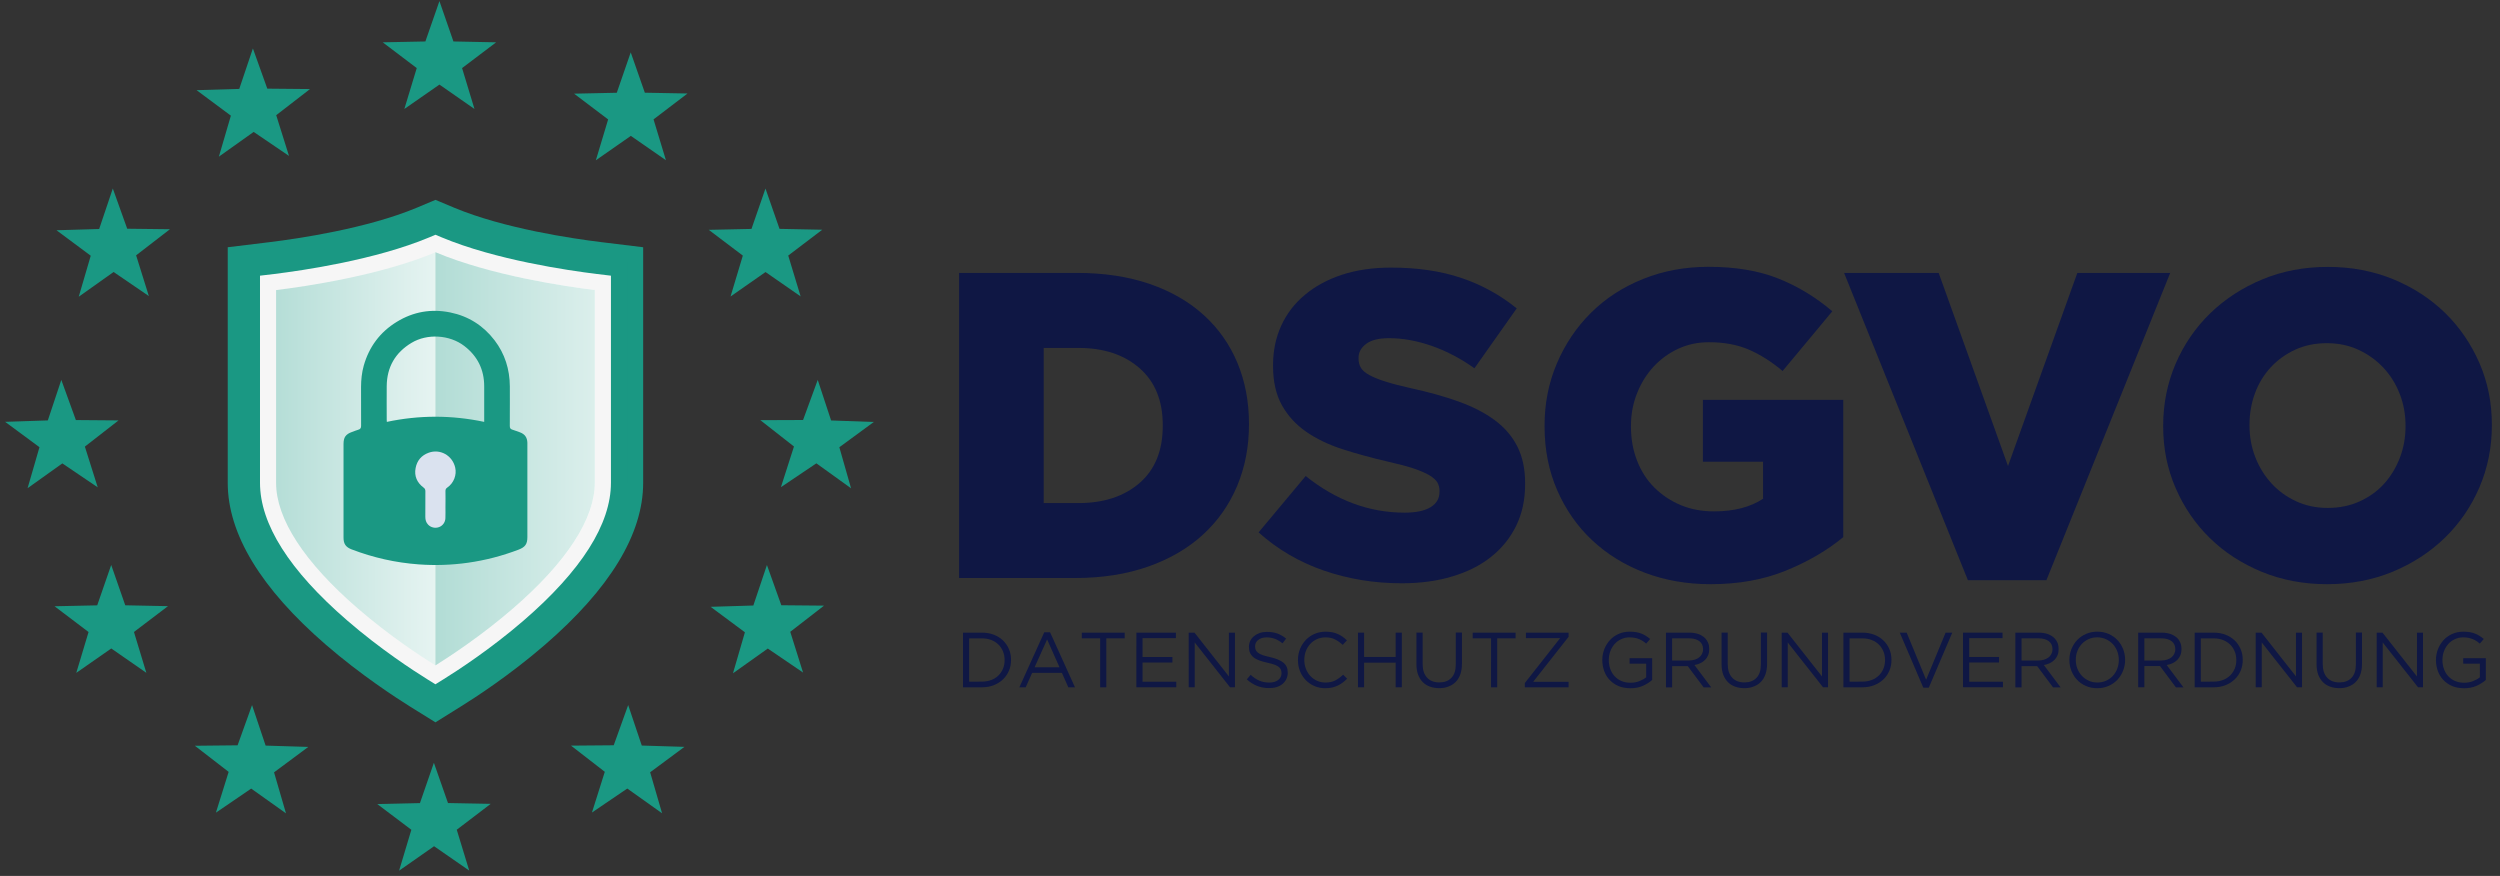 <svg fill="none" height="48" viewBox="0 0 137 48" width="137" xmlns="http://www.w3.org/2000/svg" xmlns:xlink="http://www.w3.org/1999/xlink"><rect x="0" y="0" width="137" height="48" fill="#333333" stroke="none"/><linearGradient id="a"><stop offset="0" stop-color="#fff"/><stop offset="1" stop-color="#1a9883"/></linearGradient><linearGradient id="b" gradientUnits="userSpaceOnUse" x1="28.24" x2="-12.243" xlink:href="#a" y1="25.144" y2="25.144"/><linearGradient id="c" gradientUnits="userSpaceOnUse" x1="40.077" x2="-7.923" xlink:href="#a" y1="24.96" y2="24.96"/><clipPath id="d"><path d="m.237 0h136.519v48h-136.519z"/></clipPath><g clip-path="url(#d)"><g fill="#0f1744"><path d="m52.772 34.669h1.041c.234 0 .449.037.645.112s.365.181.505.315c.14.134.249.293.327.474.078.181.115.377.115.589v.009c0 .212-.037.408-.115.589-.078.184-.187.34-.327.474-.14.134-.308.24-.505.318s-.411.115-.645.115h-1.041zm1.038 2.684c.187 0 .358-.031.514-.09.153-.059.284-.143.393-.249.106-.106.19-.231.249-.374.059-.143.087-.299.087-.465v-.009c0-.165-.028-.321-.087-.464-.059-.143-.14-.271-.249-.377-.106-.106-.237-.19-.393-.252-.153-.062-.324-.09-.514-.09h-.701v2.372z"/><path d="m57.226 34.648h.318l1.365 3.017h-.365l-.352-.792h-1.63l-.355.792h-.346zm.835 1.92-.679-1.527-.686 1.527z"/><path d="m60.29 34.981h-1.007v-.312h2.35v.312h-1.007v2.684h-.337z"/><path d="m62.273 34.669h2.166v.302h-1.827v1.032h1.636v.302h-1.636v1.054h1.848v.302h-2.188z"/><path d="m65.14 34.669h.318l1.886 2.4v-2.4h.33v2.995h-.268l-1.935-2.456v2.456h-.33z"/><path d="m69.551 37.708c-.24 0-.458-.041-.658-.118-.2-.078-.387-.199-.567-.361l.209-.249c.156.143.315.249.474.318.159.069.343.106.552.106.203 0 .365-.047.486-.143.122-.097.181-.218.181-.365v-.009c0-.069-.012-.131-.034-.187-.022-.056-.062-.106-.118-.153-.056-.047-.137-.087-.237-.125-.103-.037-.231-.072-.39-.106-.171-.037-.321-.081-.449-.128-.128-.05-.234-.106-.315-.174-.084-.069-.143-.15-.184-.24-.041-.09-.059-.2-.059-.321v-.009c0-.118.025-.224.072-.324.05-.1.118-.187.206-.259.087-.072.193-.131.312-.172.118-.041.253-.062.393-.062.218 0 .411.031.577.09.165.062.324.153.477.277l-.196.262c-.14-.115-.281-.196-.421-.249-.14-.05-.29-.078-.443-.078-.196 0-.352.047-.468.14s-.171.209-.171.346v.009c0 .072.012.134.034.19.022.056.065.106.125.156.059.047.143.09.249.128.106.037.24.075.405.109.334.075.58.178.739.308.159.131.237.312.237.539v.009c0 .128-.025.246-.075.349-.05.103-.122.193-.209.268-.09.075-.196.131-.321.171s-.262.056-.411.056z"/><path d="m72.627 37.714c-.218 0-.418-.041-.598-.118-.184-.081-.34-.19-.474-.327-.134-.137-.24-.302-.315-.489s-.112-.39-.112-.605v-.009c0-.212.037-.411.112-.598.075-.187.181-.352.315-.496.134-.14.293-.253.48-.334.187-.081.39-.122.608-.122.137 0 .262.013.371.034s.212.056.305.097c.093.041.181.09.262.15.081.059.156.125.231.193l-.231.249c-.128-.118-.265-.218-.415-.296-.146-.078-.324-.115-.53-.115-.165 0-.318.031-.461.093-.14.062-.265.15-.368.262-.103.112-.187.243-.243.393-.059.15-.087.312-.087.48v.009c0 .174.028.337.087.486.059.15.14.281.243.393.103.112.228.199.368.262.14.065.296.097.461.097.206 0 .383-.037.53-.112.15-.075.293-.181.436-.318l.221.218c-.078.081-.159.153-.243.215-.084.066-.175.118-.271.165-.097.047-.2.081-.312.106-.109.025-.234.037-.371.037z"/><path d="m74.416 34.669h.337v1.331h1.73v-1.331h.337v2.995h-.337v-1.35h-1.73v1.35h-.337z"/><path d="m78.867 37.711c-.187 0-.355-.028-.508-.084-.153-.056-.284-.137-.393-.249-.109-.109-.193-.246-.256-.408-.059-.162-.09-.349-.09-.561v-1.742h.34v1.72c0 .324.081.574.243.748.162.174.387.262.673.262.277 0 .495-.081.658-.249.162-.165.243-.411.243-.742v-1.742h.337v1.717c0 .221-.031.411-.09.577s-.143.302-.256.415c-.109.112-.24.193-.393.249-.15.062-.318.09-.508.09z"/><path d="m81.71 34.981h-1.007v-.312h2.35v.312h-1.007v2.684h-.337z"/><path d="m83.555 37.437 1.939-2.466h-1.873v-.302h2.338v.228l-1.942 2.466h1.942v.302h-2.4v-.228z"/><path d="m89.33 37.714c-.237 0-.449-.041-.636-.118-.187-.081-.346-.19-.48-.33-.134-.14-.234-.302-.302-.489-.069-.187-.106-.387-.106-.602v-.009c0-.206.037-.402.109-.589s.175-.352.305-.496c.131-.143.29-.256.474-.34.184-.084.39-.125.614-.125.125 0 .24.009.346.025.103.016.203.044.29.078.09.034.175.078.253.128.078.05.156.106.231.168l-.218.256c-.056-.053-.118-.097-.181-.14-.062-.041-.131-.078-.203-.106-.072-.031-.153-.053-.24-.072-.087-.015-.184-.025-.29-.025-.165 0-.318.034-.458.1-.14.066-.259.153-.358.265s-.178.243-.234.393-.084.309-.084.474v.009c0 .181.028.346.084.496.056.153.134.284.237.393.103.112.228.2.374.262.146.062.309.094.492.094.171 0 .334-.028.483-.087.153-.059.277-.128.38-.212v-.745h-.91v-.302h1.237v1.194c-.14.125-.312.234-.514.324s-.44.131-.695.131z"/><path d="m91.294 34.669h1.287c.184 0 .349.028.496.078.143.053.262.128.358.221.075.075.131.162.172.262.041.1.059.209.059.33v.009c0 .125-.019.237-.059.337-.041.1-.097.184-.168.256-.072.072-.159.134-.259.181-.1.047-.209.081-.324.1l.919 1.225h-.415l-.87-1.163h-.009-.848v1.163h-.337v-2.998zm1.262 1.527c.112 0 .215-.016.308-.044.094-.028.175-.069.243-.121.069-.053.121-.118.162-.193.037-.075.059-.162.059-.259v-.009c0-.184-.069-.33-.203-.433-.134-.103-.324-.156-.567-.156h-.926v1.216z"/><path d="m95.589 37.711c-.187 0-.355-.028-.508-.084-.153-.056-.284-.137-.393-.249-.109-.109-.193-.246-.256-.408-.059-.162-.09-.349-.09-.561v-1.742h.337v1.72c0 .324.081.574.243.748.162.174.387.262.673.262.277 0 .496-.081.658-.249.162-.165.243-.411.243-.742v-1.742h.34v1.717c0 .221-.031.411-.09.577-.059.165-.143.302-.256.415-.109.112-.24.193-.393.249-.15.062-.321.09-.508.09z"/><path d="m97.637 34.669h.318l1.889 2.4v-2.4h.331v2.995h-.271l-1.936-2.456v2.456h-.33z"/><path d="m101.019 34.669h1.041c.233 0 .448.037.645.112.196.075.365.181.505.315s.249.293.327.474c.078.181.115.377.115.589v.009c0 .212-.037.408-.115.589-.078.184-.187.34-.327.474-.14.134-.309.24-.505.318-.197.078-.412.115-.645.115h-1.041zm1.038 2.684c.187 0 .358-.031.514-.09.153-.059.283-.143.393-.249.106-.106.19-.231.249-.374.059-.143.087-.299.087-.465v-.009c0-.165-.028-.321-.087-.464s-.14-.271-.249-.377c-.106-.106-.237-.19-.393-.252-.156-.062-.324-.09-.514-.09h-.702v2.372z"/><path d="m104.107 34.669h.378l1.066 2.581 1.069-2.581h.364l-1.287 3.017h-.299z"/><path d="m107.573 34.669h2.167v.302h-1.827v1.032h1.633v.302h-1.633v1.054h1.848v.302h-2.188z"/><path d="m110.441 34.669h1.287c.184 0 .349.028.496.078.143.053.262.128.358.221.075.075.131.162.172.262.04.1.059.209.059.33v.009c0 .125-.019.237-.059.337-.041.1-.097.184-.169.256-.071.072-.159.134-.258.181-.1.047-.209.081-.324.1l.919 1.225h-.415l-.869-1.163h-.01-.847v1.163h-.34zm1.262 1.527c.112 0 .215-.016.309-.044.093-.028.174-.069.243-.121s.122-.118.162-.193c.037-.075.059-.162.059-.259v-.009c0-.184-.068-.33-.202-.433-.134-.103-.324-.156-.568-.156h-.925v1.216z"/><path d="m114.926 37.714c-.227 0-.436-.041-.623-.125-.187-.084-.349-.193-.48-.337-.134-.14-.237-.305-.312-.492-.072-.187-.109-.383-.109-.589v-.009c0-.206.037-.402.112-.589s.178-.352.312-.496c.134-.14.296-.253.483-.337.187-.084.396-.125.623-.125.228 0 .437.041.624.125.187.084.346.193.48.337.134.14.237.305.311.492.072.187.11.383.11.589.003.003.003.006 0 .009 0 .206-.038.402-.113.589-.074.187-.177.352-.311.496-.134.14-.296.256-.483.337-.188.084-.396.125-.624.125zm.009-.312c.172 0 .331-.031.474-.097.144-.066.268-.153.371-.262.103-.112.184-.24.243-.39.059-.15.088-.309.088-.48v-.009c0-.171-.029-.33-.088-.48s-.14-.281-.246-.393-.231-.2-.374-.265c-.143-.065-.302-.1-.474-.1-.171 0-.327.031-.474.097-.143.066-.268.153-.37.262-.103.112-.184.24-.244.39-.059.15-.087.308-.087.48v.009c0 .171.028.33.087.48.06.15.141.281.247.393s.23.2.374.265c.143.069.302.1.473.1z"/><path d="m117.173 34.669h1.288c.184 0 .349.028.495.078.144.053.262.128.359.221.075.075.131.162.171.262.041.1.059.209.059.33v.009c0 .125-.018.237-.059.337-.04.1-.097.184-.168.256-.072.072-.159.134-.259.181-.1.047-.209.081-.324.1l.919 1.225h-.414l-.873-1.169h-.009-.848v1.163h-.337zm1.26 1.527c.112 0 .215-.016.308-.044.094-.028.175-.069.243-.121.069-.053.122-.118.162-.193.038-.075.06-.162.06-.259v-.009c0-.184-.069-.33-.203-.433-.134-.103-.324-.156-.567-.156h-.926v1.216z"/><path d="m120.268 34.669h1.042c.233 0 .448.037.645.112.196.075.364.181.505.315.14.134.249.293.327.474.078.181.115.377.115.589v.009c0 .212-.037.408-.115.589-.078.184-.187.34-.327.474-.141.134-.309.24-.505.318-.197.078-.412.115-.645.115h-1.042zm1.038 2.684c.187 0 .359-.031.515-.09.152-.059.283-.143.392-.249.106-.106.191-.231.25-.374.059-.143.087-.299.087-.465v-.009c0-.165-.028-.321-.087-.464s-.141-.271-.25-.377c-.106-.106-.236-.19-.392-.252-.156-.062-.324-.09-.515-.09h-.701v2.372z"/><path d="m123.613 34.669h.318l1.889 2.4v-2.4h.33v2.995h-.271l-1.936-2.456v2.456h-.33z"/><path d="m128.195 37.711c-.187 0-.356-.028-.508-.084-.153-.056-.284-.137-.393-.249-.109-.109-.193-.246-.256-.408-.059-.162-.09-.349-.09-.561v-1.742h.337v1.72c0 .324.081.574.243.748.162.174.386.262.673.262.277 0 .496-.081.658-.249.162-.165.243-.411.243-.742v-1.742h.336v1.717c0 .221-.031.411-.09.577s-.143.302-.256.415c-.109.112-.24.193-.392.249-.147.062-.318.09-.505.09z"/><path d="m130.242 34.669h.318l1.889 2.4v-2.4h.331v2.995h-.272l-1.935-2.456v2.456h-.331z"/><path d="m135.014 37.714c-.236 0-.448-.041-.635-.118-.187-.081-.346-.19-.48-.33-.134-.14-.234-.302-.303-.489-.068-.187-.106-.387-.106-.602v-.009c0-.206.038-.402.109-.589.072-.187.175-.352.306-.496.131-.143.29-.256.474-.34.184-.084.389-.125.614-.125.124 0 .24.009.346.025.102.016.202.044.289.078.091.034.175.078.253.128.078.05.156.106.231.168l-.219.256c-.056-.053-.118-.097-.18-.14-.063-.041-.131-.078-.203-.106-.072-.031-.153-.053-.24-.072-.087-.015-.184-.025-.29-.025-.165 0-.318.034-.458.1-.14.066-.259.153-.358.265-.1.112-.178.243-.234.393s-.084.309-.084.474v.009c0 .181.028.346.084.496.056.153.134.284.237.393.103.112.227.2.374.262.146.062.308.094.492.094.172 0 .334-.028.483-.087.153-.059.278-.128.381-.212v-.745h-.911v-.302h1.238v1.194c-.14.125-.312.234-.514.324-.203.09-.443.131-.696.131z"/></g><g fill="#1a9883"><path d="m24.081 4.635-1.923 1.337.679-2.241-1.864-1.412 2.338-.047.77-2.213.767 2.213 2.341.047-1.867 1.412.679 2.241z"/><path d="m15.136 6.312.701 2.232-1.936-1.315-1.907 1.356.658-2.247-1.879-1.396 2.338-.069.748-2.219.789 2.204 2.341.022z"/><path d="m7.459 13.992.698 2.232-1.932-1.319-1.911 1.356.658-2.247-1.876-1.396 2.338-.069.748-2.219.789 2.204 2.341.028z"/><path d="m4.651 24.474.704 2.232-1.939-1.312-1.904 1.359.651-2.247-1.883-1.39 2.341-.078.739-2.219.798 2.2 2.338.019z"/><path d="m6.864 33.17 2.341.047-1.864 1.415.679 2.238-1.923-1.334-1.917 1.337.673-2.238-1.864-1.412 2.338-.05.767-2.213z"/><path d="m14.556 40.859 2.338.072-1.876 1.393.654 2.247-1.907-1.356-1.933 1.319.698-2.235-1.851-1.431 2.341-.025.792-2.204z"/><path d="m22.542 45.472-1.867-1.409 2.338-.053.764-2.21.773 2.207 2.341.044-1.861 1.418.683 2.238-1.926-1.334-1.917 1.34z"/><path d="m33.632 40.841.792-2.204.745 2.219 2.338.072-1.879 1.393.654 2.247-1.907-1.356-1.936 1.315.704-2.232-1.851-1.434z"/><path d="m41.283 33.182.745-2.219.788 2.204 2.341.022-1.851 1.434.701 2.232-1.933-1.315-1.907 1.356.654-2.247-1.879-1.396z"/><path d="m43.509 24.468-1.842-1.443 2.341-.009.804-2.197.732 2.222 2.338.084-1.886 1.384.642 2.25-1.901-1.368-1.942 1.306z"/><path d="m40.707 14.007-1.867-1.412 2.341-.05.767-2.213.77 2.21 2.341.047-1.864 1.415.679 2.238-1.923-1.334-1.917 1.34z"/><path d="m34.57 7.446-1.917 1.337.673-2.238-1.867-1.412 2.341-.05.764-2.213.773 2.21 2.338.044-1.861 1.418.679 2.238z"/><path d="m22.464 38.715c-.748-.468-2.696-1.73-4.604-3.382-3.572-3.092-5.38-6.078-5.38-8.874v-12.91l2.332-.284c1.499-.184 5.286-.736 8.029-1.883l1.022-.43 1.026.43c2.743 1.147 6.53 1.699 8.029 1.883l2.328.284v12.91c0 2.802-1.817 5.794-5.399 8.889-1.907 1.649-3.84 2.902-4.585 3.363l-1.399.873z"/><path d="m22.931 37.964c-.732-.455-2.631-1.686-4.491-3.298-3.369-2.917-5.077-5.676-5.077-8.207v-12.128l1.552-.19c1.537-.187 5.417-.754 8.266-1.945l.683-.287.683.287c2.849 1.191 6.729 1.758 8.266 1.945l1.552.19v12.128c0 2.534-1.714 5.299-5.093 8.222-1.858 1.608-3.747 2.83-4.473 3.282l-.935.58z"/></g><path d="m23.399 37.213c-.714-.443-2.568-1.646-4.379-3.217-3.167-2.74-4.772-5.277-4.772-7.54v-11.349l.776-.093c1.574-.193 5.551-.773 8.5-2.007l.34-.143.34.143c2.949 1.234 6.926 1.814 8.5 2.007l.776.093v11.349c0 2.266-1.611 4.806-4.788 7.552-1.814 1.568-3.656 2.761-4.364 3.201l-.468.29z" fill="#f6f6f6"/><path d="m23.863 13.827c-3.054 1.278-7.131 1.873-8.733 2.07v10.566c0 1.967 1.543 4.342 4.466 6.87 1.745 1.512 3.516 2.665 4.267 3.132.751-.468 2.506-1.611 4.251-3.12 2.933-2.534 4.482-4.915 4.482-6.885v-10.566c-1.599-.193-5.679-.789-8.733-2.067z" fill="url(#b)"/><path d="m23.863 36.461c.751-.468 2.506-1.611 4.251-3.117 2.933-2.534 4.482-4.915 4.482-6.885v-10.566c-1.602-.196-5.679-.789-8.733-2.07z" fill="url(#c)"/><path d="m25.543 24.605h-3.298v4.591h3.298z" fill="#dae2ef"/><path d="m27.94 22.055c0 .43.003.86-.003 1.29 0 .109.031.168.14.2.137.041.271.097.408.143.274.1.408.284.415.577v.081 5.09c0 .383-.122.545-.477.683-.901.343-1.83.586-2.787.72-.891.125-1.789.156-2.687.09-1.269-.093-2.494-.368-3.681-.823-.315-.121-.443-.296-.443-.639 0-1.035 0-2.07 0-3.104 0-.676 0-1.356 0-2.032 0-.365.118-.536.461-.658.115-.041.228-.09.343-.122.118-.031.162-.097.159-.221-.006-.711-.006-1.424-.003-2.135.003-.39.041-.773.146-1.15.293-1.038.895-1.848 1.814-2.409.904-.555 1.889-.726 2.927-.514.997.203 1.808.717 2.428 1.524.57.745.832 1.596.839 2.528zm-1.406 1.063c0-.059 0-.097 0-.134 0-.605 0-1.209 0-1.814 0-.916-.365-1.655-1.094-2.213-.798-.611-2.023-.689-2.886-.171-.894.536-1.353 1.331-1.362 2.375-.006.608 0 1.219 0 1.827 0 .041.003.078.006.131 1.783-.377 3.55-.377 5.336 0zm-2.123 4.65c.003 0 .003 0 0 0 .003-.284.006-.57 0-.854-.003-.09.025-.143.1-.196.355-.243.53-.695.433-1.1-.159-.676-.839-1.032-1.449-.81-.399.143-.642.43-.72.842-.084.44.078.801.433 1.066.078.056.103.112.103.206-.003.552 0 .851-.003 1.403 0 .159.037.299.146.418.15.165.39.221.605.143.199-.072.343-.268.349-.489.009-.293.003-.334.003-.626z" fill="#1a9883"/><path d="m52.56 14.955h6.449c1.496 0 2.83.203 4.002.608 1.172.405 2.157.976 2.961 1.708.804.732 1.418 1.605 1.839 2.615.421 1.013.633 2.123.633 3.332v.047c0 1.209-.215 2.328-.645 3.357-.43 1.029-1.05 1.914-1.864 2.665-.814.748-1.811 1.334-2.998 1.755-1.188.421-2.528.633-4.024.633h-6.355v-16.719zm6.53 12.614c1.39 0 2.509-.365 3.357-1.1.848-.733 1.272-1.777 1.272-3.129v-.047c0-1.337-.424-2.378-1.272-3.117-.848-.742-1.967-1.11-3.357-1.11h-1.895v8.503z" fill="#0f1744"/><path d="m76.807 31.964c-1.496 0-2.917-.234-4.264-.698-1.347-.465-2.537-1.163-3.572-2.091l2.581-3.089c1.671 1.337 3.478 2.007 5.423 2.007.62 0 1.094-.1 1.421-.299.327-.199.489-.48.489-.848v-.047c0-.174-.041-.33-.118-.464-.081-.134-.228-.265-.443-.393s-.502-.249-.86-.371c-.358-.118-.823-.243-1.396-.371-.891-.206-1.72-.433-2.484-.679-.764-.246-1.431-.564-1.995-.954-.564-.39-1.013-.873-1.337-1.456-.327-.58-.489-1.3-.489-2.157v-.047c0-.779.146-1.493.443-2.148.293-.651.723-1.216 1.29-1.692.564-.477 1.247-.848 2.042-1.11.795-.262 1.696-.393 2.699-.393 1.434 0 2.712.187 3.834.564 1.122.377 2.138.935 3.045 1.671l-2.316 3.282c-.764-.542-1.549-.951-2.353-1.231-.804-.277-1.58-.418-2.328-.418-.558 0-.976.103-1.253.312-.278.206-.418.461-.418.764v.047c0 .19.044.358.131.502s.24.274.455.393c.215.118.508.24.885.358.374.118.848.243 1.421.371.957.206 1.82.449 2.593.726s1.431.617 1.97 1.013c.542.399.957.879 1.244 1.443.287.564.43 1.237.43 2.014v.047c0 .857-.162 1.621-.489 2.288-.327.667-.785 1.237-1.375 1.705-.589.471-1.297.826-2.126 1.072-.835.256-1.761.377-2.78.377z" fill="#0f1744"/><path d="m93.744 32.014c-1.306 0-2.512-.212-3.619-.633s-2.067-1.016-2.88-1.78c-.814-.764-1.449-1.677-1.911-2.737-.461-1.06-.692-2.225-.692-3.5v-.047c0-1.209.224-2.344.676-3.404.452-1.06 1.072-1.982 1.867-2.771.792-.789 1.742-1.406 2.846-1.851s2.303-.67 3.594-.67c1.48 0 2.758.215 3.834.645 1.075.43 2.057 1.029 2.952 1.792l-2.724 3.273c-.605-.508-1.222-.901-1.851-1.172-.63-.271-1.359-.405-2.185-.405-.605 0-1.166.118-1.683.358s-.966.564-1.35.979c-.383.414-.686.901-.907 1.459-.224.558-.334 1.156-.334 1.792v.047c0 .67.112 1.29.337 1.864s.539 1.063.948 1.468.888.726 1.437.957c.552.231 1.163.346 1.833.346 1.088 0 1.982-.231 2.684-.692v-2.029h-3.298v-3.391h7.692v7.524c-.891.733-1.942 1.347-3.154 1.839-1.212.492-2.581.739-4.111.739z" fill="#0f1744"/><path d="m101.056 14.955h5.183l3.8 10.582 3.799-10.582h5.09l-6.785 16.841h-4.302z" fill="#0f1744"/><path d="m127.525 32.014c-1.291 0-2.485-.228-3.585-.679-1.1-.455-2.048-1.072-2.842-1.851-.798-.779-1.422-1.696-1.877-2.746s-.679-2.172-.679-3.369v-.047c0-1.194.227-2.322.679-3.382.455-1.06 1.088-1.982 1.898-2.771.814-.789 1.768-1.409 2.868-1.864s2.294-.679 3.584-.679c1.291 0 2.484.228 3.585.679 1.1.455 2.044 1.072 2.842 1.851.795.779 1.422 1.696 1.877 2.746s.679 2.172.679 3.369v.047c0 1.194-.227 2.322-.679 3.382-.455 1.06-1.088 1.982-1.898 2.771-.814.789-1.768 1.409-2.868 1.864-1.1.452-2.297.679-3.584.679zm.034-4.18c.639 0 1.222-.118 1.748-.358.527-.24.976-.561 1.341-.966.367-.405.654-.879.863-1.421s.312-1.116.312-1.72v-.047c0-.605-.103-1.178-.312-1.72s-.502-1.019-.885-1.434c-.384-.414-.839-.745-1.365-.991-.527-.246-1.11-.371-1.749-.371s-1.219.118-1.736.358c-.521.24-.966.561-1.34.966s-.664.879-.864 1.421c-.199.542-.299 1.116-.299 1.72v.047c0 .605.103 1.178.312 1.72.209.542.499 1.019.876 1.434.374.414.826.745 1.352.991.524.246 1.107.371 1.746.371z" fill="#0f1744"/></g></svg>